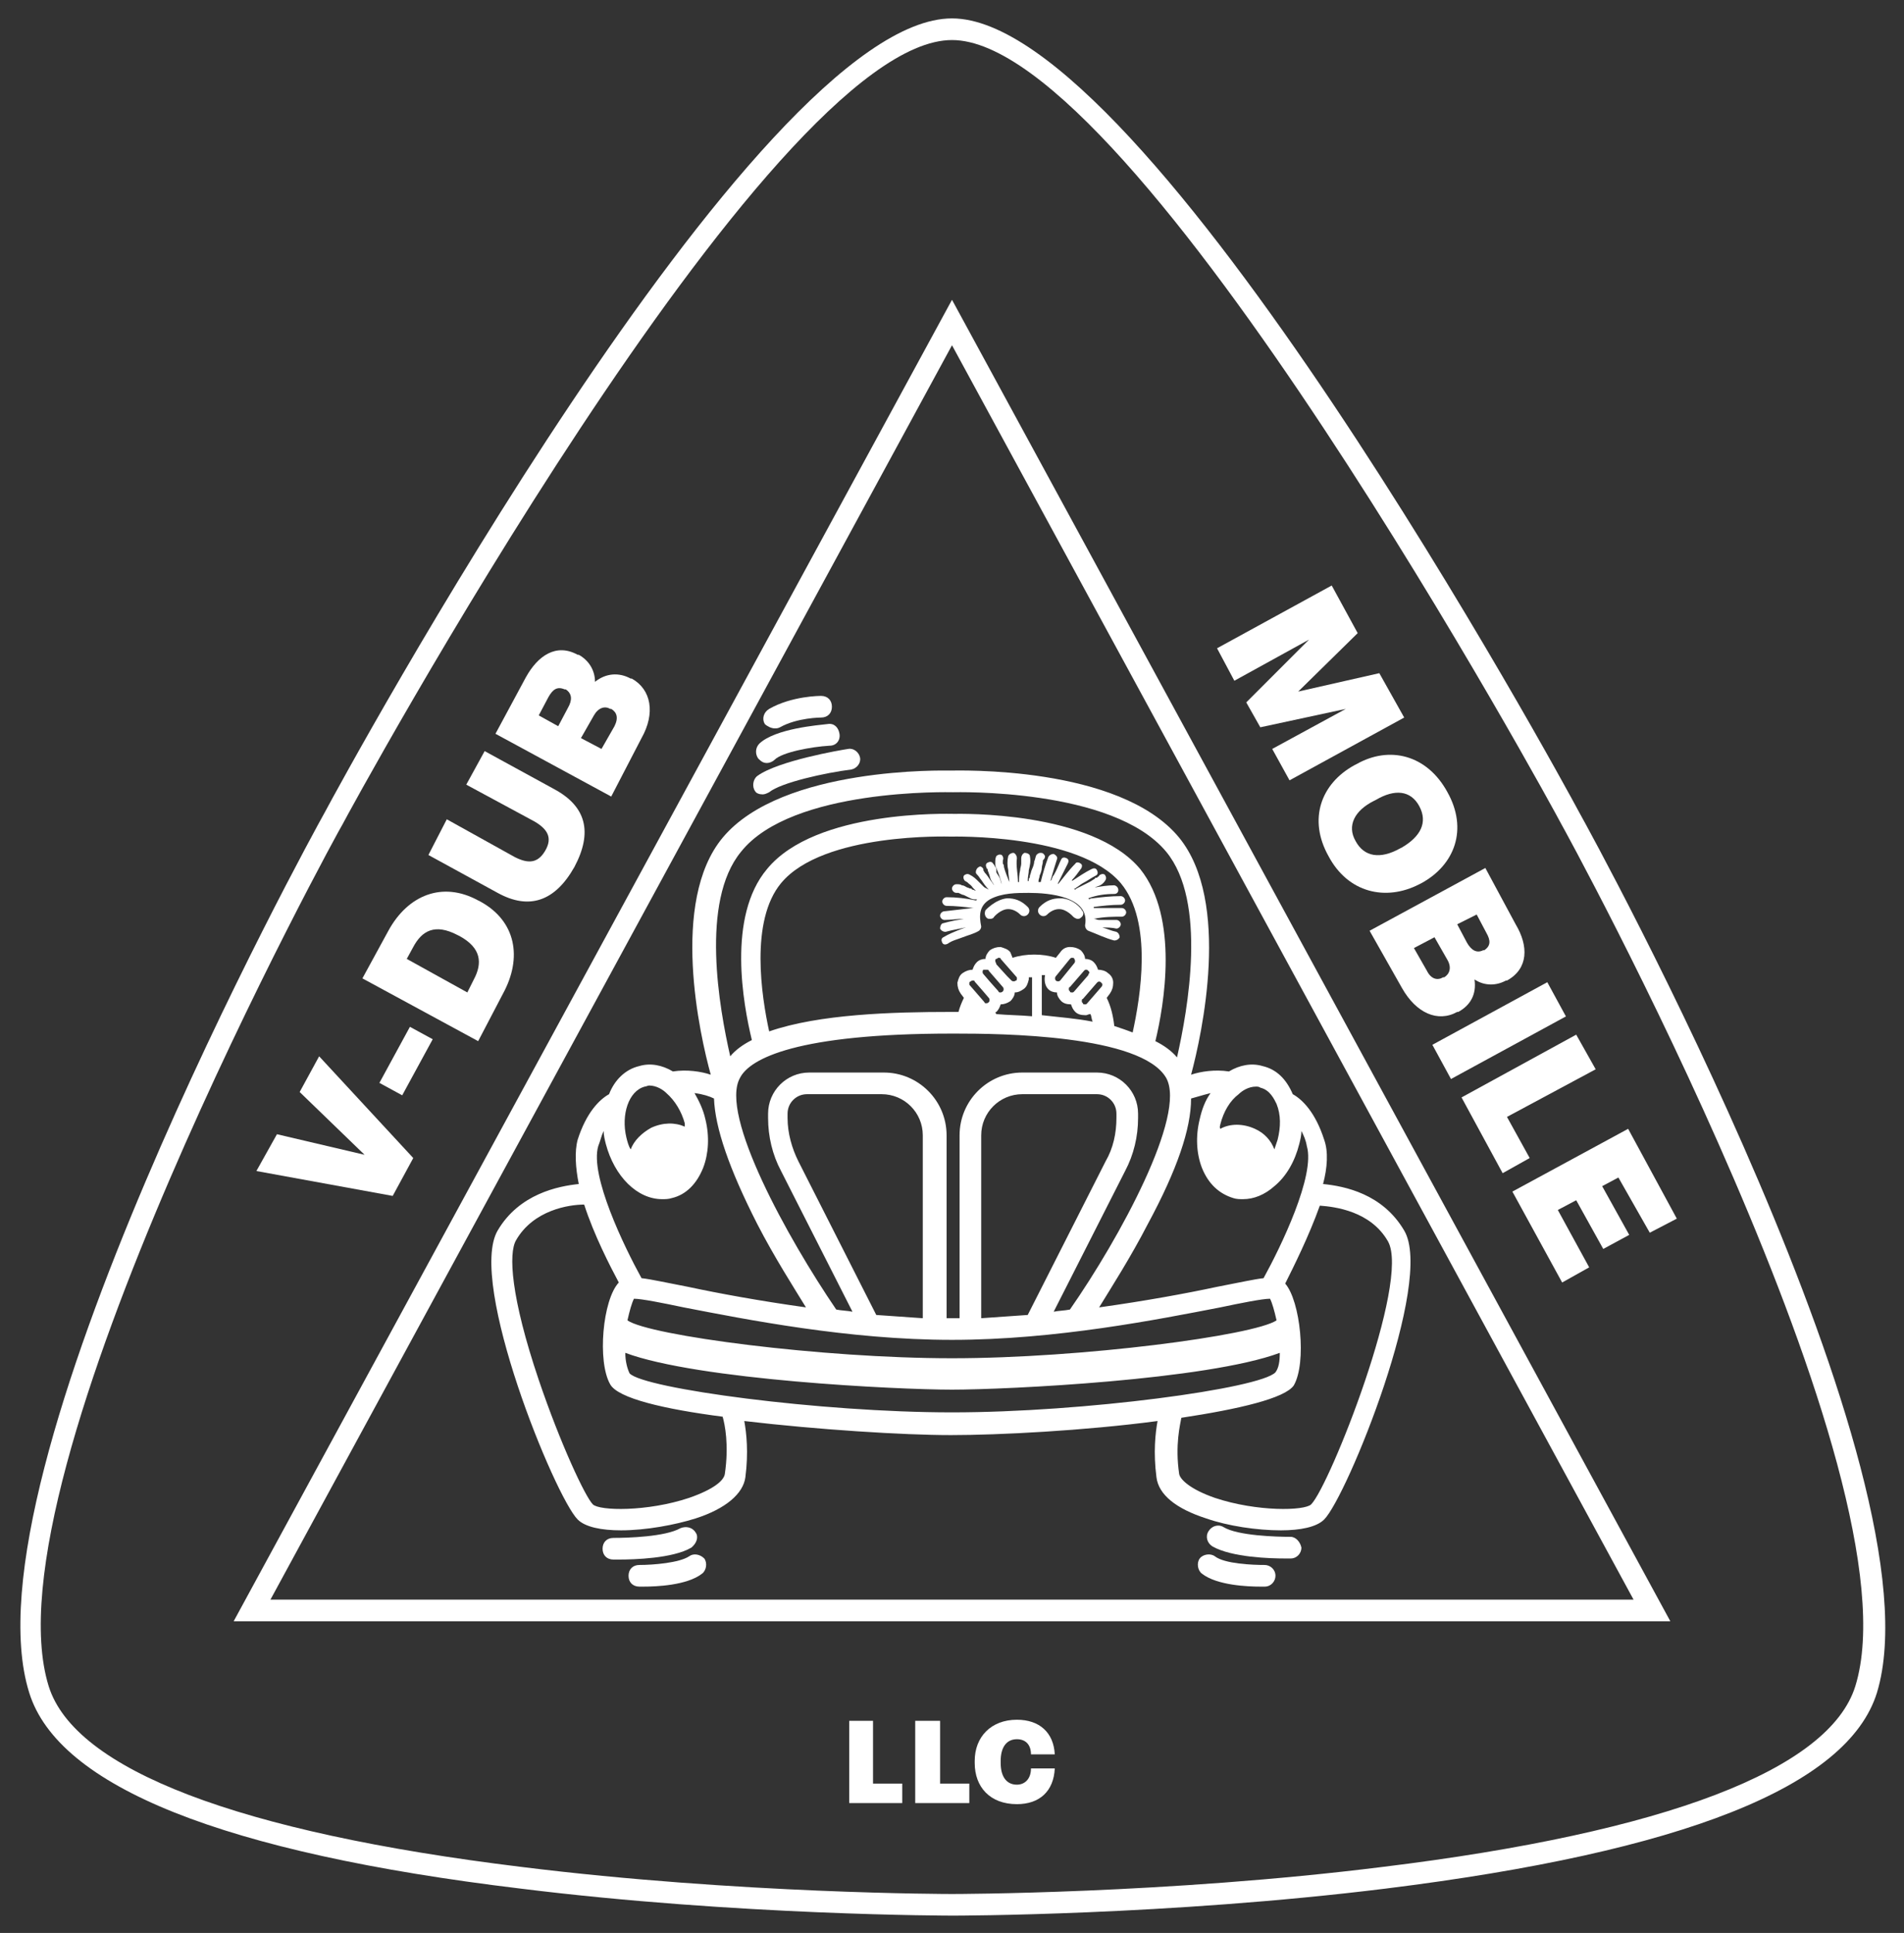<?xml version="1.0" encoding="utf-8"?>
<!-- Generator: Adobe Illustrator 27.0.1, SVG Export Plug-In . SVG Version: 6.00 Build 0)  -->
<svg version="1.1" xmlns="http://www.w3.org/2000/svg" xmlns:xlink="http://www.w3.org/1999/xlink" x="0px" y="0px"
	 viewBox="0 0 176 178.6" style="enable-background:new 0 0 176 178.6;" xml:space="preserve">

<rect x="0" y="0" width="176" height="178.6" fill="#333333" stroke="none"/>

<g id="Vorlagen">
</g>
<g id="Design" fill="white">
	<g>
		<path d="M91.5,84.9c-0.1,0-0.2,0-0.3-0.1c-0.2-0.2-0.2-0.5-0.1-0.7c0,0,0.9-1,2-1.1c0.7,0,1.3,0.2,1.9,0.8c0.2,0.2,0.2,0.5,0,0.7
			s-0.5,0.2-0.7,0C94,84.2,93.6,84,93.2,84c-0.7,0-1.3,0.7-1.3,0.7C91.8,84.9,91.6,84.9,91.5,84.9z"/>
	</g>
	<g>
		<path d="M99.6,84.9c-0.1,0-0.3-0.1-0.4-0.2c0,0-0.6-0.7-1.3-0.7c-0.4,0-0.8,0.2-1.1,0.5c-0.2,0.2-0.5,0.2-0.7,0s-0.2-0.5,0-0.7
			c0.6-0.6,1.2-0.8,1.9-0.8c1.2,0,2,1,2,1.1c0.2,0.2,0.2,0.5-0.1,0.7C99.8,84.9,99.7,84.9,99.6,84.9z"/>
	</g>
	<g>
		<g>
			<path d="M88.6,82.5C88.6,82.5,88.6,82.5,88.6,82.5L88.6,82.5z"/>
		</g>
		<g>
			<path d="M92.9,79.6C92.9,79.6,92.9,79.6,92.9,79.6C92.9,79.6,92.9,79.6,92.9,79.6C92.9,79.6,92.9,79.5,92.9,79.6z"/>
		</g>
		<g>
			<path d="M92.9,79.6C92.9,79.6,92.9,79.6,92.9,79.6C92.9,79.6,92.9,79.6,92.9,79.6z"/>
		</g>
		<g>
			<path d="M103.7,84.7c0.2,0,0.4-0.2,0.4-0.4c0-0.2-0.2-0.4-0.4-0.4c-0.9,0-1.8,0-2.6,0c0,0,0,0,0,0c0,0,0,0,0-0.1
				c0.8-0.1,1.6-0.2,2.5-0.2c0.2,0,0.4-0.2,0.4-0.4c0-0.2-0.2-0.4-0.4-0.4c-0.9,0-1.8,0.1-2.6,0.2c-0.1,0-0.2,0-0.3,0.1
				c0,0-0.1-0.1-0.1-0.1c0.8-0.3,1.6-0.4,2.4-0.4c0.5,0,0.5-0.7,0-0.8c-0.6,0-1.2,0.1-1.8,0.2c0.2-0.1,0.3-0.1,0.5-0.2
				c0.2-0.1,0.4-0.3,0.5-0.5c0.1-0.2,0-0.4-0.1-0.5c-0.2-0.1-0.4,0-0.5,0.1c0,0,0,0.1-0.1,0.1c0,0-0.1,0.1-0.1,0.1c0,0,0,0,0,0
				c0,0,0,0-0.1,0c0,0-0.1,0-0.1,0.1c-0.2,0.1-0.3,0.2-0.5,0.3c-0.4,0.2-0.8,0.4-1.2,0.6c0,0,0,0-0.1,0.1c0,0-0.1,0-0.1-0.1
				c0,0,0.1,0,0.1,0c0,0,0.1-0.1,0.1-0.1c0.2-0.1,0.4-0.3,0.6-0.4c0.4-0.2,0.8-0.5,1.2-0.7c0.2-0.1,0.2-0.3,0.1-0.5
				c-0.1-0.2-0.3-0.2-0.5-0.1c-0.6,0.3-1.2,0.7-1.8,1.1c0,0,0,0,0-0.1c0.3-0.3,0.5-0.6,0.8-1c0.1-0.1,0.2-0.4,0-0.5
				c-0.1-0.1-0.4-0.2-0.5,0c-0.6,0.6-1.1,1.3-1.6,1.9c0,0,0,0,0,0c0,0,0-0.1,0-0.1c0.1-0.2,0.2-0.4,0.3-0.6c0.2-0.4,0.4-0.8,0.6-1.2
				c0.1-0.2,0.1-0.4-0.1-0.5c-0.2-0.1-0.4-0.1-0.5,0.1c-0.2,0.4-0.3,0.7-0.5,1.1c-0.1,0.2-0.2,0.4-0.3,0.5c0,0.1-0.1,0.2-0.1,0.3
				c0,0-0.1,0.1-0.1,0.1c0.2-0.7,0.4-1.4,0.6-2c0.1-0.2-0.1-0.4-0.3-0.5c-0.2,0-0.4,0.1-0.5,0.3c-0.3,0.8-0.5,1.5-0.7,2.3
				c0,0,0,0,0,0c-0.1,0-0.1,0-0.2,0c0,0,0-0.1,0-0.1c0-0.2,0.1-0.3,0.1-0.5c0.1-0.2,0.2-0.5,0.2-0.7c0-0.2,0.1-0.4,0.1-0.6
				c0,0,0,0,0-0.1c0.1-0.1,0.2-0.2,0.2-0.4c-0.1-0.2-0.2-0.3-0.4-0.3c-0.2,0-0.3,0.1-0.4,0.2c-0.1,0.2-0.1,0.4-0.2,0.6
				c0,0.2-0.1,0.5-0.2,0.7c-0.1,0.2-0.1,0.4-0.2,0.6c0,0.1,0,0.2-0.1,0.3c0,0,0,0.1,0,0.1c0,0,0,0,0,0c0,0,0,0,0,0.1c0,0,0,0,0,0
				c0,0-0.1,0-0.1,0c0-0.4,0.1-0.7,0.1-1c0.1-0.4,0.2-0.8,0.1-1.3c0-0.2-0.3-0.3-0.5-0.3c-0.2,0.1-0.3,0.3-0.3,0.5c0,0,0,0,0,0.1
				c0,0.1,0,0.1,0,0.2c0,0.1,0,0.1,0,0.2c0,0.2-0.1,0.4-0.1,0.6c-0.1,0.4-0.1,0.8-0.1,1.1c0,0-0.1,0-0.1,0c0-0.7-0.2-1.5-0.1-2.2
				c0-0.2-0.1-0.4-0.3-0.5c-0.2,0-0.4,0.1-0.5,0.3c-0.1,0.4-0.1,0.9,0,1.3c0,0.4,0.1,0.8,0.1,1.1c-0.2-0.5-0.4-1-0.5-1.4
				c0-0.1,0-0.2-0.1-0.3c0,0,0,0,0,0c0,0,0-0.1,0-0.1c0-0.1,0-0.2,0-0.2c0,0,0-0.1,0-0.1c0,0,0,0,0,0.1c0.1-0.2,0-0.4-0.1-0.5
				c-0.2-0.1-0.4,0-0.5,0.1c-0.1,0.2-0.1,0.4-0.1,0.6c0,0.2,0,0.4,0.1,0.5c0.2,0.5,0.4,1,0.5,1.5c0,0,0,0,0,0
				c-0.1-0.2-0.1-0.4-0.2-0.6c-0.1-0.2-0.2-0.3-0.3-0.5c0,0,0,0,0,0c0,0,0,0,0-0.1c0,0,0-0.1,0-0.1c0-0.1,0-0.2-0.1-0.3
				C92,80.2,92,80,91.8,79.8c-0.1-0.2-0.3-0.2-0.5-0.1c-0.2,0.1-0.2,0.3-0.1,0.5c0,0,0,0.1,0.1,0.1c0,0,0,0,0,0c0,0,0,0,0,0.1
				c0,0.1,0.1,0.2,0.1,0.3c0.1,0.2,0.1,0.4,0.2,0.6c0.1,0.2,0.2,0.3,0.3,0.5c0,0,0,0.1,0.1,0.1c0,0,0,0,0,0c0,0,0,0,0,0.1
				c0,0.1,0,0.1,0.1,0.2c0,0,0,0,0,0c0,0,0-0.1,0-0.1c0-0.1-0.1-0.2-0.2-0.3c-0.1-0.1-0.2-0.3-0.3-0.4c-0.2-0.3-0.4-0.6-0.6-0.8
				c0-0.1-0.1-0.1-0.1-0.2c0,0,0,0,0-0.1c0,0,0,0,0,0c-0.1-0.2-0.3-0.3-0.4-0.2c-0.2,0.1-0.3,0.3-0.3,0.5c0,0.1,0.1,0.2,0.2,0.3
				c0.1,0.1,0.2,0.3,0.3,0.4c0.2,0.3,0.4,0.6,0.7,0.9c0,0,0,0,0,0c0,0,0,0,0,0C91,82,91,82,90.9,81.9c-0.1-0.1-0.3-0.3-0.4-0.4
				c-0.3-0.3-0.5-0.5-0.9-0.7c-0.2-0.1-0.4,0-0.5,0.1c-0.1,0.2,0,0.4,0.1,0.5c0.1,0,0.1,0.1,0.2,0.1c0,0,0,0,0,0c0,0,0,0,0,0
				c0,0,0.1,0.1,0.1,0.1c0.1,0.1,0.3,0.2,0.4,0.4c0.1,0.1,0.2,0.2,0.3,0.3c-0.1,0-0.2-0.1-0.3-0.1c0,0-0.1,0-0.1-0.1c0,0,0,0-0.1,0
				c0,0,0,0,0,0c-0.1,0-0.2-0.1-0.3-0.1c-0.2-0.1-0.3-0.2-0.5-0.2c-0.1-0.1-0.3-0.1-0.5-0.1c-0.2,0-0.4,0.2-0.4,0.4
				c0,0.2,0.2,0.4,0.4,0.4c0,0-0.1,0,0,0c0,0,0,0,0.1,0c0,0,0.1,0,0.1,0c0,0,0,0-0.1,0c0,0,0.1,0,0.1,0c0.2,0.1,0.4,0.2,0.5,0.2
				c0.2,0.1,0.4,0.2,0.6,0.3c0.2,0.1,0.3,0.1,0.5,0.1c0,0,0.1,0,0.1,0c0,0,0,0.1-0.1,0.1c-0.9-0.2-1.8-0.3-2.7-0.3
				c-0.2,0-0.4,0.2-0.4,0.4c0,0.2,0.2,0.4,0.4,0.4c0.8,0,1.7,0.1,2.5,0.2c0,0,0,0,0,0c0,0,0,0-0.1,0c-0.9,0.1-1.7,0.2-2.6,0.3
				c-0.2,0-0.4,0.2-0.4,0.4c0,0.2,0.2,0.4,0.4,0.4c0.6,0,1.2-0.1,1.8-0.1c-0.6,0.1-1.2,0.2-1.9,0.4c-0.2,0-0.3,0.3-0.3,0.5
				c0.1,0.2,0.3,0.3,0.5,0.3c0.7-0.2,1.5-0.3,2.2-0.5c0,0,0,0-0.1,0c-0.3,0.1-0.5,0.2-0.8,0.3c-0.5,0.2-1,0.4-1.5,0.7
				c-0.2,0.1-0.2,0.3-0.1,0.5c0.1,0.2,0.3,0.2,0.5,0.1c0.4-0.3,0.9-0.4,1.4-0.6c0.5-0.2,1-0.3,1.5-0.6c0.1-0.1,0.2-0.2,0.2-0.4
				c0,0,0,0,0,0c-0.2-1-0.2-1.9,0.8-2.5c1.1-0.6,2.5-0.6,3.6-0.6c1.8,0,5.7,0.3,5.2,3c0,0.2,0.1,0.4,0.3,0.5
				c0.8,0.3,1.6,0.7,2.4,0.9c0.2,0,0.4-0.1,0.5-0.3c0-0.2-0.1-0.4-0.3-0.5c-0.5-0.1-0.9-0.3-1.3-0.4c0.4,0,0.9,0,1.3,0.1
				c0.2,0,0.4-0.2,0.4-0.4c0-0.2-0.2-0.4-0.4-0.4c-0.4,0-0.8,0-1.1,0c-0.1,0-0.2,0-0.3,0c0,0-0.1,0-0.1,0c0,0,0,0,0,0c0,0,0,0-0.1,0
				c-0.2,0-0.3-0.1-0.5-0.1c0,0,0,0,0,0C102.1,84.7,102.9,84.7,103.7,84.7z M95.9,79.6C95.9,79.6,95.9,79.6,95.9,79.6
				C95.9,79.6,95.9,79.6,95.9,79.6C95.9,79.7,95.9,79.6,95.9,79.6z"/>
		</g>
	</g>
	<g>
		<path d="M66.8,77.4c-4.9,5.9-2.1,18.3-1.1,21.9c-0.9-0.3-2.2-0.5-3.5-0.3c-1-0.6-2.1-0.8-3.1-0.5c-1.3,0.3-2.3,1.3-2.8,2.6
			c-0.9,0.5-2.1,1.7-2.9,4.2c-0.3,1.1-0.2,2.6,0.1,4.1c-1.9,0.2-5.5,0.9-7.5,4.3c-2.8,4.8,5.3,24.6,7.4,26.7c0.7,0.7,2.2,1,4,1
			c2.3,0,5-0.5,6.9-1.1c2.8-0.9,4.4-2.3,4.6-3.8c0.3-2.3,0.1-4.1-0.1-5.2c6.8,0.8,14.7,1.3,19.1,1.3c4.4,0,12.3-0.4,19.1-1.3
			c-0.2,1.1-0.4,2.9-0.1,5.2c0.2,1.6,1.8,2.9,4.6,3.8c2,0.7,4.7,1.1,6.9,1.1c1.8,0,3.3-0.3,4-1c2.1-2.1,10.2-22,7.4-26.7
			c-2-3.4-5.5-4.1-7.5-4.3c0.4-1.5,0.5-3,0.1-4.1c-0.8-2.5-2-3.7-2.9-4.2c-0.6-1.4-1.5-2.3-2.8-2.6c-1-0.3-2.1-0.1-3.1,0.5
			c-1.3-0.2-2.6,0-3.5,0.3c1-3.7,3.7-16-1.1-21.9c-5.5-6.7-20.6-6.2-21.2-6.2C87.4,71.2,72.3,70.8,66.8,77.4z M59.6,100.4
			c0.1,0,0.3-0.1,0.4-0.1c0.7,0,1.3,0.4,1.6,0.7c0.8,0.7,1.4,1.7,1.7,2.8v0c0,0.1,0,0.2,0,0.3c-0.9-0.4-2-0.4-3.1,0.1
			c-0.9,0.5-1.6,1.2-1.9,2c-0.2-0.3-0.3-0.7-0.4-1.1C57.4,103,58.1,100.8,59.6,100.4z M55.3,105.9c0.2-0.5,0.3-1,0.5-1.4
			c0,0.4,0.1,0.8,0.2,1.2c0.8,3,2.9,5.1,5.2,5.1c0.3,0,0.6,0,0.9-0.1c1.3-0.3,2.3-1.3,2.9-2.8c0.5-1.3,0.6-2.9,0.2-4.5
			c-0.2-0.9-0.6-1.7-1-2.4c0.8,0.1,1.4,0.3,1.8,0.5c0.1,2.7,1.4,6.5,4,11.6c1.6,3.1,3.4,5.9,4.5,7.7c-4.3-0.6-8.1-1.3-10.9-1.9
			c-2.1-0.4-3.4-0.7-4.3-0.8C57.7,115.2,54.5,108.6,55.3,105.9z M93.9,90.2c0.1,0.1,0.1,0.1,0.1,0.2c0,0.1,0,0.2-0.1,0.2
			c-0.1,0.1-0.3,0.1-0.4,0l-0.4-0.4l-1-1.1C92.1,89,92,88.9,92,88.8c0-0.1,0-0.2,0.1-0.2c0.1,0,0.1-0.1,0.2-0.1c0,0,0,0,0,0
			c0.1,0,0.2,0,0.2,0.1L93.9,90.2z M91.2,89.6C91.2,89.6,91.2,89.6,91.2,89.6c0.1,0,0.2,0,0.2,0.1l1.3,1.5l0,0c0,0,0,0,0,0l0,0
			c0.1,0.1,0.1,0.3,0,0.4c-0.1,0.1-0.2,0.1-0.2,0.1c-0.1,0-0.2,0-0.2-0.1l-0.8-0.9l-0.6-0.7c-0.1-0.1-0.1-0.3,0-0.4
			C91,89.6,91.1,89.6,91.2,89.6z M89.9,90.6c0.1,0,0.2,0,0.2,0.1l0,0c0,0,0,0,0,0l0.7,0.8l0.6,0.7c0.1,0.1,0.1,0.3,0,0.4
			c-0.1,0.1-0.2,0.1-0.2,0.1c-0.1,0-0.2,0-0.2-0.1l-1.3-1.5c-0.1-0.1-0.1-0.1-0.1-0.2c0-0.1,0-0.2,0.1-0.2
			C89.7,90.7,89.8,90.6,89.9,90.6z M92.1,93.5c0.2-0.2,0.3-0.4,0.4-0.7c0,0,0,0,0,0c0.3,0,0.6-0.1,0.9-0.3l0,0
			c0.2-0.2,0.4-0.5,0.4-0.8c0.3,0,0.5-0.1,0.8-0.3c0.3-0.2,0.4-0.5,0.5-0.9c0-0.1,0-0.2,0-0.2c0.1,0,0.2,0,0.3,0v3.6
			c-1.1-0.1-2.2-0.1-3.3-0.2C92,93.6,92,93.5,92.1,93.5z M98.9,88.6c0.1-0.1,0.1-0.1,0.2-0.1c0.1,0,0.2,0,0.2,0.1
			c0.1,0.1,0.1,0.3,0,0.4L98,90.6c-0.1,0.1-0.3,0.1-0.4,0c-0.1-0.1-0.1-0.3,0-0.4L98.9,88.6z M101.8,91.2l-1.3,1.5
			c-0.1,0.1-0.1,0.1-0.2,0.1c-0.1,0-0.2,0-0.2-0.1c-0.1-0.1-0.1-0.1-0.1-0.2c0-0.1,0-0.2,0.1-0.2l1.3-1.5c0,0,0,0,0,0l0,0
			c0.1-0.1,0.1-0.1,0.2-0.1c0,0,0,0,0,0c0.1,0,0.1,0,0.2,0.1c0.1,0.1,0.1,0.1,0.1,0.2C101.9,91,101.9,91.1,101.8,91.2z M100.6,90.1
			l-1.3,1.5c-0.1,0.1-0.1,0.1-0.2,0.1c-0.1,0-0.2,0-0.2-0.1l0,0c-0.1-0.1-0.1-0.1-0.1-0.2c0-0.1,0-0.2,0.1-0.2l0,0v0l0,0l1.3-1.5
			c0.1-0.1,0.1-0.1,0.2-0.1c0,0,0,0,0,0c0.1,0,0.1,0,0.2,0.1c0.1,0.1,0.1,0.1,0.1,0.2C100.6,90,100.6,90.1,100.6,90.1z M96.9,91.4
			L96.9,91.4c0.2,0.2,0.5,0.3,0.8,0.3c0,0.3,0.2,0.6,0.4,0.8c0.2,0.2,0.5,0.3,0.9,0.3c0,0,0,0,0,0c0.1,0.3,0.2,0.5,0.4,0.7
			c0.2,0.2,0.5,0.3,0.9,0.3c0,0,0.1,0,0.1,0c0.1,0,0.2-0.1,0.4-0.1c0.1,0.2,0.1,0.5,0.2,0.7c-1.5-0.3-3-0.4-4.7-0.6v-3.7
			c0.1,0,0.2,0,0.3,0C96.5,90.6,96.6,91.1,96.9,91.4z M103,94.8c-0.1-0.9-0.3-1.8-0.7-2.6l0.3-0.4c0.2-0.3,0.3-0.6,0.3-1
			c0-0.4-0.2-0.7-0.5-0.9c-0.2-0.2-0.6-0.3-0.9-0.3c-0.1-0.3-0.2-0.5-0.4-0.7c-0.2-0.2-0.5-0.3-0.8-0.3c0-0.3-0.2-0.6-0.4-0.8
			c-0.3-0.2-0.6-0.3-1-0.3c-0.4,0-0.7,0.2-0.9,0.5l-0.4,0.5c-0.6-0.2-1.3-0.3-2-0.3c-0.7,0-1.4,0.1-2,0.3L93.4,88
			c-0.2-0.3-0.6-0.4-0.9-0.5c-0.4,0-0.7,0.1-1,0.3c-0.2,0.2-0.4,0.5-0.4,0.8c-0.3,0-0.6,0.1-0.8,0.3c-0.2,0.2-0.3,0.4-0.4,0.7
			c-0.3,0-0.6,0.1-0.9,0.3c-0.3,0.2-0.4,0.5-0.5,0.9c0,0.4,0.1,0.7,0.3,1l0.3,0.4c-0.2,0.4-0.4,0.9-0.5,1.3c-0.1,0-0.3,0-0.4,0
			l-0.3,0c-5.4,0-12.2,0.2-16.8,1.8c-0.7-3.2-1.8-10.2,1.1-13.7c3.9-4.7,15.5-4.3,15.7-4.3c0.1,0,11.8-0.3,15.7,4.3
			c3,3.6,1.8,10.6,1.1,13.8C104.2,95.2,103.6,95,103,94.8z M88,95.5l0.3,0c4.2,0,17.2,0.1,19.5,4.1c1.9,3.4-4.3,14.8-8.9,21.4
			c-0.5,0.1-1,0.1-1.5,0.2l6.6-13c0.8-1.5,1.2-3.2,1.2-4.9v-0.4c0-2.1-1.7-3.8-3.8-3.8h-6.9c-3.2,0-5.8,2.6-5.8,5.8v16.9
			c-0.2,0-0.4,0-0.6,0c-0.2,0-0.4,0-0.6,0v-16.9c0-3.2-2.6-5.8-5.8-5.8h-6.9c-2.1,0-3.8,1.7-3.8,3.8v0.4c0,1.7,0.4,3.4,1.2,4.9
			l6.6,13c-0.5-0.1-1-0.1-1.5-0.2c-4.5-6.6-10.8-18-8.9-21.4C69.3,97.8,73.7,95.5,88,95.5z M88,123.8c9.6,0,19.1-1.9,24.8-3
			c1.9-0.4,3.9-0.8,4.6-0.8c0.2,0.4,0.4,1.1,0.6,2c-2.1,1.4-18,3.5-30,3.5c-12.1,0-28-2.1-30-3.5c0.2-0.9,0.4-1.6,0.6-2
			c0.7,0,2.7,0.4,4.6,0.8C68.9,121.9,78.4,123.8,88,123.8z M81,121.5l-7.2-14.2c-0.6-1.2-1-2.6-1-4v-0.4c0-1,0.8-1.8,1.8-1.8h6.9
			c2.1,0,3.8,1.7,3.8,3.8v16.9C83.9,121.7,82.4,121.6,81,121.5z M90.7,121.8v-16.9c0-2.1,1.7-3.8,3.8-3.8h6.9c1,0,1.8,0.8,1.8,1.8
			v0.4c0,1.4-0.3,2.8-1,4l-7.2,14.2C93.6,121.6,92.1,121.7,90.7,121.8z M67,136.2c-0.1,0.6-1,1.4-3.3,2.2c-3.9,1.3-8.3,1.2-8.9,0.6
			c-0.7-0.7-3-5.6-5-11.5c-2.6-7.7-2.8-11.7-2.1-12.9c1.6-2.8,4.9-3.3,6.3-3.3c0.9,2.8,2.4,5.7,3.2,7.2c-1.5,1.6-2,7.3-0.8,9.4
			c0.7,1.3,5,2.3,10.4,3C67,131.6,67.4,133.5,67,136.2z M88,130.5c-12.2,0-28.5-2.2-29.8-3.6c-0.2-0.4-0.4-1.1-0.4-1.9
			c6.7,2.5,25.1,3.4,30.2,3.4c5.1,0,23.6-0.9,30.3-3.4c0,0.8-0.1,1.4-0.4,1.8C116.5,128.3,100.2,130.5,88,130.5z M122,111.4
			c1.4,0.1,4.7,0.5,6.3,3.3c2.1,3.7-5.4,22.6-7.1,24.3c-0.6,0.6-5,0.7-8.9-0.6c-2.3-0.8-3.2-1.7-3.3-2.2c-0.4-2.7,0.1-4.6,0.2-5.2
			c5.3-0.8,9.6-1.8,10.4-3c1.2-2.1,0.6-7.8-0.8-9.4C119.6,117,121,114.2,122,111.4z M112.8,103.9L112.8,103.9
			c0.3-1.2,0.9-2.2,1.7-2.8c0.3-0.3,0.9-0.7,1.6-0.7c0.1,0,0.3,0,0.4,0.1c0.9,0.2,1.3,1.1,1.5,1.5c0.4,1,0.4,2.1,0.1,3.3
			c-0.1,0.3-0.2,0.6-0.3,0.9c-0.3-0.8-0.9-1.5-1.8-1.9c-1.1-0.5-2.3-0.5-3.2,0C112.7,104.1,112.8,104,112.8,103.9z M111.9,101
			c-0.5,0.7-0.8,1.5-1,2.4c-0.4,1.6-0.3,3.2,0.2,4.5c0.6,1.5,1.6,2.4,2.9,2.8c0.3,0.1,0.6,0.1,0.9,0.1c1,0,2-0.4,2.9-1.2
			c1.1-0.9,1.9-2.3,2.3-3.9c0.1-0.4,0.2-0.8,0.2-1.2c0.2,0.4,0.4,0.8,0.5,1.4c0.8,2.7-2.4,9.3-4,12.2c-0.9,0.1-2.2,0.4-4.3,0.8
			c-2.8,0.6-6.6,1.3-10.9,1.9c1.1-1.8,2.9-4.6,4.5-7.7c2.7-5,4-8.8,4-11.6C110.5,101.4,111.1,101.2,111.9,101z M88.1,73.2
			c0.2,0,14.8-0.4,19.7,5.5c3.8,4.6,2,14.6,1,19c-0.5-0.6-1.2-1.1-2-1.5c0.8-3.3,2.2-11.4-1.4-15.9c-4.5-5.4-16.7-5.1-17.2-5.1
			c-0.5,0-12.8-0.4-17.3,5.1c-3.7,4.4-2.2,12.5-1.4,15.8c-0.8,0.4-1.5,0.9-2,1.5c-1-4.4-2.8-14.3,1-18.9
			C73.2,72.8,87.8,73.2,88.1,73.2z"/>
		<path d="M70.5,73.4c0.2,0,0.4-0.1,0.6-0.2c1.1-0.9,5.2-1.8,7.6-2.1c0.5-0.1,0.9-0.6,0.8-1.1c-0.1-0.5-0.6-0.9-1.1-0.8
			c-0.7,0.1-6.5,1.1-8.4,2.5c-0.4,0.3-0.5,1-0.2,1.4C69.9,73.3,70.2,73.4,70.5,73.4z"/>
		<path d="M70.9,70.5c0.2,0,0.5-0.1,0.7-0.3c0.7-0.7,3.4-1.2,5.1-1.3c0.6,0,1-0.5,0.9-1.1s-0.5-1-1.1-0.9c-0.8,0.1-4.8,0.4-6.3,1.8
			c-0.4,0.4-0.4,1-0.1,1.4C70.4,70.4,70.6,70.5,70.9,70.5z"/>
		<path d="M71.6,67.3c0.2,0,0.3,0,0.5-0.1c1.6-0.9,3.8-0.9,3.8-0.9c0,0,0,0,0,0c0.6,0,1-0.4,1-1c0-0.6-0.4-1-1-1
			c-0.1,0-2.7,0-4.8,1.2c-0.5,0.3-0.7,0.9-0.4,1.4C70.9,67.1,71.3,67.3,71.6,67.3z"/>
		<path d="M146,75.1c-1.6-3-39.9-73.4-58-73.4c-18.2,0-56.4,70.4-58,73.4c-1.4,2.5-33.6,61.2-27.3,81.3c2.7,8.7,18,14.8,45.4,18.1
			c20.1,2.5,39.8,2.5,40,2.5s19.8,0,40-2.5c27.4-3.4,42.7-9.4,45.4-18.1C179.6,136.3,147.4,77.6,146,75.1z M171.5,155.8
			c-2.4,7.7-17.5,13.5-43.7,16.7c-20,2.5-39.6,2.5-39.8,2.5s-19.7,0-39.8-2.5c-26.2-3.2-41.3-9-43.7-16.7
			c-6-19.3,26.8-79.1,27.2-79.7C32.1,75.3,71,3.7,88,3.7c17,0,55.9,71.6,56.3,72.4C144.6,76.6,177.5,136.5,171.5,155.8z"/>
		<path d="M21.6,149.8h132.8L88,27.7L21.6,149.8z M25,147.8L88,31.9l63,115.9H25z"/>
		<path d="M64.3,141.6c-0.3-0.5-0.9-0.6-1.4-0.4c-1.4,0.8-4.9,0.9-6.2,0.9c-0.6,0-1,0.4-1,1c0,0.6,0.4,1,1,1c0.1,0,0.3,0,0.5,0
			c1.4,0,5-0.1,6.7-1.1C64.4,142.6,64.6,142,64.3,141.6z"/>
		<path d="M63.7,143.8c-0.9,0.6-3.3,0.8-4.6,0.8c-0.6,0-1,0.4-1,1c0,0.6,0.4,1,1,1c0.1,0,0.2,0,0.4,0c1.1,0,4-0.1,5.4-1.2
			c0.4-0.3,0.5-1,0.2-1.4C64.7,143.6,64.1,143.5,63.7,143.8z"/>
		<path d="M119.3,142C119.2,142,119.2,142,119.3,142c-1.3,0-4.9-0.1-6.2-0.9c-0.5-0.3-1.1-0.1-1.4,0.4c-0.3,0.5-0.1,1.1,0.4,1.4
			c1.8,1,5.3,1.1,6.7,1.1c0.3,0,0.4,0,0.5,0c0.6,0,1-0.5,1-1C120.2,142.5,119.8,142,119.3,142z"/>
		<path d="M116.9,144.6c-1.1,0-3.7-0.1-4.6-0.8c-0.4-0.3-1.1-0.2-1.4,0.2c-0.3,0.4-0.2,1.1,0.2,1.4c1.4,1.1,4.3,1.2,5.4,1.2
			c0.2,0,0.3,0,0.4,0c0.6,0,1-0.5,1-1C117.9,145,117.4,144.6,116.9,144.6z"/>
		<polygon points="121,59.1 115.2,64.9 116.5,67.2 124.4,65.5 117.6,69.2 119.2,72.1 129.8,66.3 127.5,62.2 120,63.9 125.5,58.5
			123.1,54.1 112.5,59.9 114.1,62.9 		"/>
		<path d="M125.4,70.6l-0.2,0.1c-3.1,1.7-4.3,5-2.4,8.4c1.8,3.4,5.3,4.2,8.4,2.6l0.2-0.1c3.1-1.7,4.3-5,2.4-8.4
			C131.9,69.7,128.4,68.9,125.4,70.6z M131.2,74.5c0.8,1.5,0.1,2.8-1.6,3.8l-0.2,0.1c-1.8,1-3.3,0.8-4.1-0.7
			c-0.8-1.4-0.1-2.8,1.7-3.7l0.2-0.1C128.9,72.9,130.4,73,131.2,74.5z"/>
		<path d="M129.6,91.3c1.3,2.3,3.3,3.2,5.1,2.2l0.1,0c1.1-0.6,1.7-1.6,1.5-3c0.9,0.6,2,0.6,2.9,0.1l0.1,0c2-1.1,2-3.2,0.8-5.2
			l-2.8-5.2l-10.7,5.8L129.6,91.3z M136.5,84.5l0.9,1.7c0.4,0.7,0.4,1.2-0.2,1.6l-0.1,0c-0.6,0.3-1.1,0-1.5-0.7l-0.9-1.7L136.5,84.5
			z M132.6,86.6l1.2,2.1c0.4,0.7,0.2,1.3-0.3,1.6l-0.1,0c-0.5,0.3-1.1,0.2-1.5-0.6l-1.2-2.1L132.6,86.6z"/>
		<rect x="132.6" y="93.4" transform="matrix(0.878 -0.478 0.478 0.878 -28.664 77.915)" width="12.1" height="3.6"/>
		<polygon points="138.9,108.4 141.4,107 139.3,103.2 147.5,98.8 145.7,95.6 135.1,101.4 		"/>
		<polygon points="144.4,118.5 146.9,117.1 144,111.8 145.7,110.9 148.2,115.4 150.6,114.1 148.1,109.6 149.6,108.8 152.5,113.9
			155,112.6 150.5,104.3 139.8,110.1 		"/>
		<polygon points="38.2,107 29.5,97.6 27.7,100.9 33.7,106.7 25.6,104.8 23.7,108.2 36.3,110.5 		"/>
		<rect x="34.6" y="96.8" transform="matrix(0.478 -0.878 0.878 0.478 -66.458 84.165)" width="5.9" height="2.4"/>
		<path d="M46.5,91.8c1.8-3.3,1.2-6.7-2.1-8.5l-0.2-0.1c-3.3-1.8-6.5-0.5-8.3,2.8l-2.4,4.4l10.7,5.8L46.5,91.8z M43.2,91.7l-5.6-3.1
			l0.6-1.1c0.8-1.5,2-2.2,4.1-1.1l0.2,0.1c2,1.1,2.1,2.5,1.3,4L43.2,91.7z"/>
		<path d="M53.1,80.1c1.7-3.2,1.1-5.6-1.9-7.2l-6.4-3.5l-1.7,3.1l6.3,3.4c1.2,0.7,1.7,1.5,1,2.7c-0.7,1.2-1.6,1.2-2.8,0.6l-6.3-3.5
			L39.6,79l6.4,3.5C48.9,84.1,51.3,83.3,53.1,80.1z"/>
		<path d="M59.3,68.2c1.3-2.3,0.9-4.5-0.9-5.5l-0.1,0c-1.1-0.6-2.3-0.5-3.3,0.3c0-1.1-0.6-2-1.5-2.5l-0.1,0c-2-1.1-3.7,0.1-4.8,2.1
			l-2.8,5.2l10.7,5.8L59.3,68.2z M52.5,65.4l-0.9,1.7l-1.8-1l0.9-1.7c0.4-0.7,0.8-1,1.5-0.7l0.1,0C52.9,64.1,52.9,64.7,52.5,65.4z
			 M53.7,68.2l1.2-2.1c0.4-0.7,1-0.9,1.5-0.6l0.1,0c0.5,0.3,0.7,0.8,0.3,1.6l-1.2,2.1L53.7,68.2z"/>
		<polygon points="80.7,159 78.5,159 78.5,166.6 83.4,166.6 83.4,164.8 80.7,164.8 		"/>
		<polygon points="86.9,159 84.6,159 84.6,166.6 89.6,166.6 89.6,164.8 86.9,164.8 		"/>
		<path d="M94,160.7c0.8,0,1.3,0.5,1.3,1.4h2.2c-0.1-2-1.4-3.2-3.5-3.2c-2.4,0-3.9,1.6-3.9,3.8v0.2c0,2.2,1.4,3.8,3.9,3.8
			c2.1,0,3.4-1.2,3.5-3.3h-2.2c0,1-0.6,1.5-1.3,1.5c-1,0-1.5-0.8-1.5-2v-0.2C92.5,161.5,93,160.7,94,160.7z"/>
	</g>
</g>
</svg>
